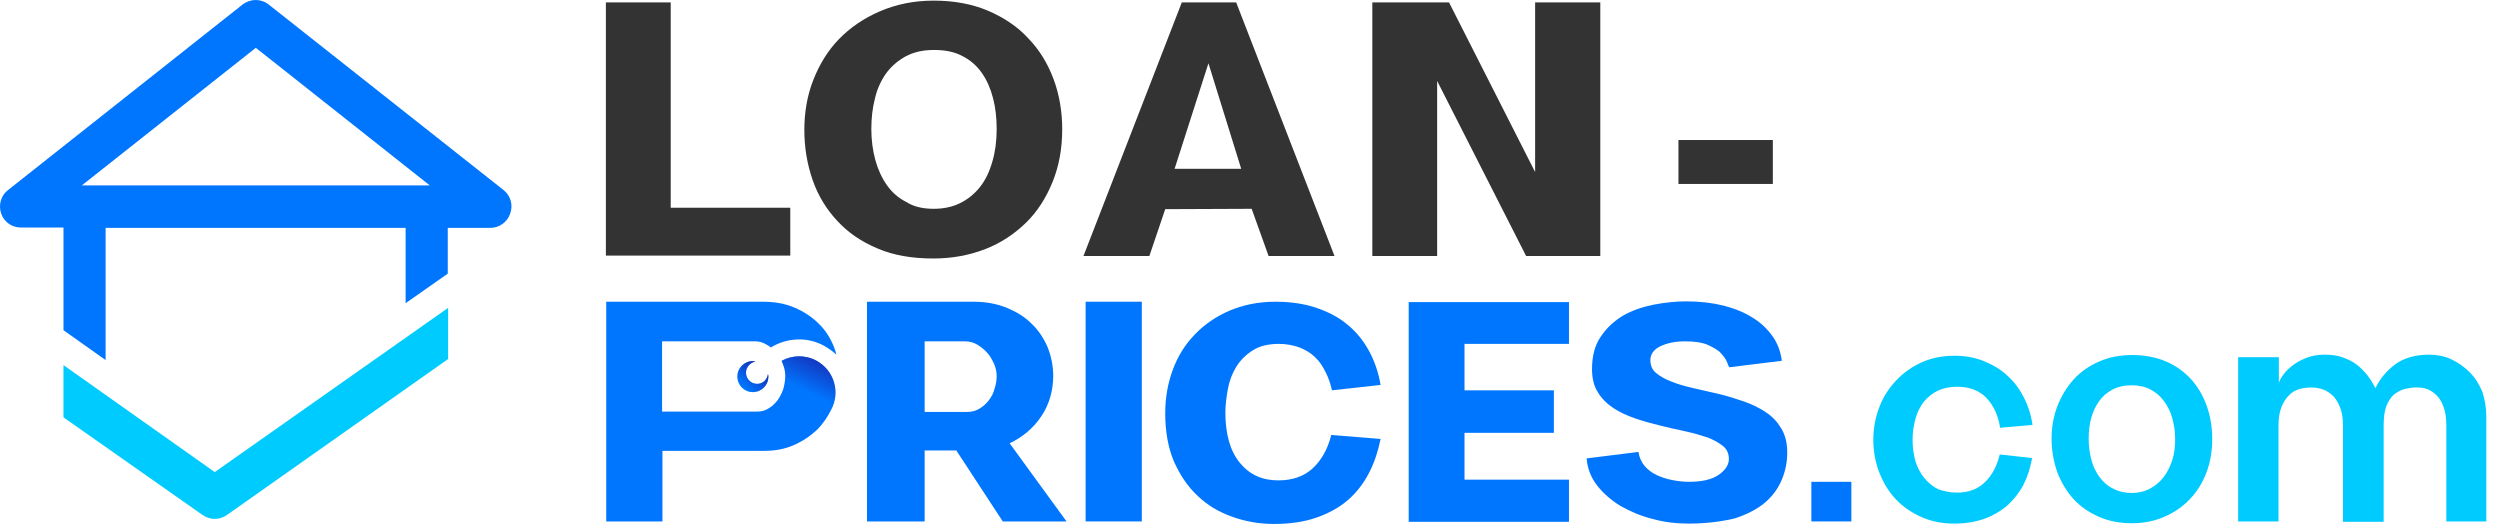 <svg width="167" height="35" viewBox="0 0 167 35" fill="none" xmlns="http://www.w3.org/2000/svg">
<path d="M52.791 13.876V17.076C50.674 17.076 48.629 17.076 46.632 17.076C44.659 17.076 42.59 17.076 40.473 17.076V0.162H44.804V13.876H52.791Z" fill="#333333"/>
<path d="M62.367 0.042C63.714 0.042 64.917 0.259 66 0.716C67.058 1.173 67.973 1.774 68.695 2.568C69.44 3.338 69.994 4.252 70.379 5.287C70.764 6.322 70.956 7.452 70.956 8.631C70.956 9.93 70.74 11.109 70.306 12.168C69.873 13.226 69.296 14.141 68.526 14.887C67.756 15.632 66.866 16.234 65.807 16.643C64.749 17.052 63.594 17.268 62.343 17.268C60.923 17.268 59.672 17.052 58.614 16.595C57.531 16.138 56.641 15.536 55.919 14.742C55.197 13.972 54.644 13.058 54.283 12.024C53.922 10.989 53.73 9.858 53.73 8.679C53.73 7.5 53.922 6.37 54.331 5.335C54.74 4.301 55.294 3.386 56.039 2.616C56.785 1.847 57.7 1.221 58.758 0.764C59.865 0.283 61.068 0.042 62.367 0.042ZM62.367 13.948C63.017 13.948 63.618 13.828 64.147 13.563C64.677 13.299 65.11 12.938 65.471 12.481C65.832 12.024 66.096 11.47 66.289 10.796C66.481 10.147 66.577 9.425 66.577 8.631C66.577 7.885 66.505 7.212 66.337 6.562C66.168 5.913 65.928 5.359 65.591 4.878C65.254 4.397 64.821 4.012 64.292 3.747C63.762 3.459 63.137 3.338 62.391 3.338C61.645 3.338 61.02 3.483 60.49 3.771C59.961 4.06 59.528 4.445 59.191 4.902C58.854 5.383 58.59 5.937 58.445 6.586C58.277 7.236 58.205 7.909 58.205 8.631C58.205 9.353 58.301 10.051 58.469 10.676C58.638 11.302 58.902 11.879 59.239 12.36C59.576 12.842 60.009 13.226 60.538 13.491C61.02 13.804 61.645 13.948 62.367 13.948Z" fill="#333333"/>
<path d="M78.944 0.162H82.577L89.145 17.1H84.742L83.611 13.948L77.837 13.972L76.778 17.1H72.376L78.944 0.162ZM78.462 11.278H82.913L80.724 4.228L78.462 11.278Z" fill="#333333"/>
<path d="M106.9 0.162V17.1H101.944L96.001 5.407V17.1H91.671V0.162H96.796L102.546 11.494V0.162H106.9Z" fill="#333333"/>
<path d="M112.121 12.312V9.353H118.425V12.288H112.121V12.312Z" fill="#333333"/>
<path d="M71.245 34.832H66.986L63.883 30.092H61.766V34.832H57.916V20.155H65.013C65.807 20.155 66.529 20.276 67.203 20.541C67.852 20.805 68.43 21.142 68.887 21.599C69.344 22.032 69.705 22.561 69.97 23.163C70.21 23.764 70.355 24.414 70.355 25.112C70.355 26.098 70.09 27.012 69.561 27.806C69.031 28.6 68.31 29.202 67.443 29.611L71.245 34.832ZM61.766 27.518H64.629C64.917 27.518 65.182 27.445 65.422 27.301C65.663 27.157 65.88 26.964 66.048 26.748C66.216 26.531 66.361 26.267 66.433 25.978C66.529 25.689 66.577 25.424 66.577 25.136C66.577 24.871 66.529 24.582 66.409 24.318C66.289 24.053 66.144 23.788 65.952 23.572C65.759 23.355 65.519 23.163 65.278 23.019C65.037 22.874 64.749 22.802 64.484 22.802H61.766V27.518Z" fill="#0076FF"/>
<path d="M72.52 34.832V20.155H76.273V34.832H72.52Z" fill="#0076FF"/>
<path d="M92.224 29.322C92.056 30.14 91.815 30.886 91.454 31.584C91.094 32.281 90.636 32.883 90.059 33.388C89.481 33.893 88.784 34.278 87.966 34.567C87.148 34.856 86.185 35 85.103 35C84.116 35 83.178 34.832 82.312 34.519C81.422 34.206 80.652 33.749 80.002 33.123C79.329 32.498 78.823 31.728 78.414 30.814C78.029 29.899 77.837 28.817 77.837 27.614C77.837 26.579 78.005 25.617 78.342 24.703C78.679 23.788 79.16 23.019 79.81 22.345C80.459 21.671 81.229 21.142 82.119 20.757C83.034 20.372 84.044 20.155 85.199 20.155C86.161 20.155 87.052 20.276 87.87 20.541C88.663 20.805 89.385 21.166 89.963 21.647C90.564 22.128 91.045 22.706 91.43 23.404C91.815 24.101 92.08 24.871 92.224 25.713L88.976 26.074C88.88 25.641 88.736 25.208 88.543 24.847C88.351 24.462 88.134 24.125 87.846 23.861C87.557 23.572 87.22 23.38 86.811 23.211C86.402 23.067 85.945 22.971 85.44 22.971C84.718 22.971 84.14 23.115 83.683 23.404C83.226 23.692 82.865 24.053 82.577 24.51C82.312 24.943 82.119 25.449 82.023 25.978C81.927 26.531 81.855 27.037 81.855 27.542C81.855 28.985 82.168 30.116 82.817 30.91C83.467 31.704 84.309 32.089 85.391 32.089C86.33 32.089 87.1 31.824 87.677 31.295C88.254 30.766 88.688 30.02 88.928 29.057L92.224 29.322Z" fill="#0076FF"/>
<path d="M97.83 26.074H103.797V28.913H97.83V32.041H104.807V34.856H95.304H94.101V20.18H104.807V22.971H97.83V26.074Z" fill="#0076FF"/>
<path d="M112.795 34.976C111.977 34.976 111.159 34.88 110.389 34.663C109.595 34.471 108.897 34.158 108.248 33.797C107.622 33.412 107.093 32.955 106.684 32.426C106.275 31.896 106.034 31.271 105.986 30.621L109.451 30.188C109.499 30.549 109.643 30.862 109.86 31.127C110.076 31.367 110.341 31.584 110.654 31.728C110.966 31.872 111.303 31.993 111.688 32.065C112.073 32.137 112.434 32.185 112.819 32.185C113.661 32.185 114.335 32.041 114.792 31.728C115.249 31.415 115.489 31.054 115.489 30.669C115.489 30.308 115.369 30.02 115.104 29.803C114.84 29.587 114.503 29.394 114.07 29.226C113.637 29.081 113.156 28.937 112.602 28.817C112.049 28.697 111.496 28.576 110.918 28.432C110.341 28.288 109.787 28.143 109.234 27.951C108.681 27.758 108.2 27.542 107.766 27.253C107.333 26.964 106.997 26.627 106.732 26.194C106.467 25.785 106.347 25.256 106.347 24.655C106.347 23.764 106.539 23.043 106.948 22.465C107.333 21.888 107.839 21.431 108.44 21.07C109.042 20.733 109.739 20.492 110.485 20.348C111.231 20.204 111.953 20.131 112.65 20.131C113.565 20.131 114.383 20.228 115.153 20.42C115.898 20.613 116.548 20.877 117.101 21.238C117.655 21.575 118.088 22.008 118.425 22.489C118.761 22.97 118.954 23.524 119.026 24.101L115.513 24.534C115.489 24.486 115.441 24.39 115.369 24.198C115.297 24.005 115.153 23.812 114.96 23.596C114.768 23.38 114.455 23.211 114.094 23.043C113.709 22.874 113.204 22.802 112.554 22.802C111.881 22.802 111.351 22.922 110.894 23.139C110.461 23.355 110.245 23.668 110.245 24.053C110.245 24.414 110.365 24.703 110.629 24.919C110.894 25.136 111.231 25.328 111.664 25.497C112.097 25.665 112.578 25.809 113.132 25.93C113.685 26.05 114.238 26.194 114.816 26.315C115.393 26.459 115.947 26.627 116.5 26.82C117.053 27.012 117.534 27.253 117.968 27.542C118.401 27.83 118.737 28.191 119.002 28.648C119.267 29.081 119.387 29.611 119.387 30.236C119.387 30.862 119.267 31.463 119.026 32.041C118.786 32.618 118.425 33.123 117.895 33.581C117.366 34.014 116.692 34.374 115.85 34.639C115.008 34.832 113.998 34.976 112.795 34.976Z" fill="#0076FF"/>
<path d="M120.999 34.832V32.185H123.67V34.832H120.999Z" fill="#0076FF"/>
<path d="M130.743 32.907C131.513 32.907 132.138 32.666 132.62 32.185C133.101 31.704 133.414 31.078 133.582 30.357L135.747 30.597C135.627 31.223 135.459 31.8 135.194 32.329C134.929 32.859 134.568 33.316 134.135 33.725C133.702 34.11 133.173 34.423 132.596 34.639C131.994 34.856 131.32 34.976 130.551 34.976C129.757 34.976 129.011 34.832 128.361 34.543C127.712 34.254 127.134 33.869 126.653 33.364C126.172 32.859 125.811 32.257 125.546 31.584C125.282 30.91 125.137 30.164 125.137 29.37C125.137 28.6 125.282 27.855 125.546 27.181C125.811 26.483 126.196 25.906 126.677 25.4C127.158 24.895 127.736 24.486 128.385 24.198C129.035 23.909 129.757 23.764 130.551 23.764C131.272 23.764 131.946 23.885 132.523 24.125C133.125 24.366 133.654 24.679 134.087 25.088C134.544 25.497 134.905 25.978 135.194 26.555C135.483 27.109 135.675 27.71 135.771 28.384L133.606 28.576C133.486 27.758 133.173 27.085 132.692 26.579C132.211 26.074 131.537 25.834 130.743 25.834C130.238 25.834 129.805 25.93 129.444 26.098C129.083 26.267 128.77 26.531 128.505 26.844C128.265 27.157 128.072 27.542 127.952 27.975C127.832 28.408 127.76 28.889 127.76 29.394C127.76 29.899 127.832 30.381 127.952 30.814C128.096 31.247 128.289 31.632 128.554 31.945C128.818 32.257 129.131 32.522 129.492 32.69C129.853 32.811 130.262 32.907 130.743 32.907Z" fill="#00CBFF"/>
<path d="M142.412 23.716C143.278 23.716 144.024 23.861 144.697 24.149C145.371 24.438 145.924 24.847 146.381 25.352C146.838 25.858 147.175 26.459 147.416 27.133C147.656 27.806 147.777 28.552 147.777 29.322C147.777 30.116 147.656 30.862 147.392 31.56C147.127 32.257 146.766 32.835 146.285 33.34C145.804 33.845 145.251 34.23 144.577 34.519C143.927 34.807 143.206 34.952 142.412 34.952C141.594 34.952 140.848 34.807 140.198 34.519C139.549 34.23 138.971 33.845 138.514 33.34C138.057 32.835 137.696 32.233 137.431 31.56C137.191 30.862 137.046 30.116 137.046 29.322C137.046 28.552 137.167 27.83 137.431 27.133C137.696 26.459 138.057 25.858 138.514 25.352C138.971 24.847 139.549 24.438 140.222 24.149C140.872 23.861 141.618 23.716 142.412 23.716ZM142.412 32.931C142.845 32.931 143.254 32.835 143.615 32.642C143.975 32.45 144.264 32.209 144.529 31.872C144.769 31.56 144.962 31.175 145.106 30.742C145.251 30.308 145.299 29.827 145.299 29.322C145.299 28.817 145.226 28.36 145.106 27.927C144.986 27.494 144.793 27.109 144.553 26.796C144.312 26.459 144.024 26.218 143.663 26.026C143.302 25.834 142.893 25.737 142.412 25.737C141.906 25.737 141.473 25.834 141.112 26.026C140.751 26.218 140.463 26.459 140.222 26.796C139.982 27.133 139.813 27.494 139.693 27.927C139.573 28.36 139.524 28.817 139.524 29.322C139.524 29.851 139.597 30.308 139.717 30.766C139.837 31.199 140.03 31.584 140.27 31.896C140.511 32.209 140.8 32.474 141.161 32.642C141.521 32.835 141.954 32.931 142.412 32.931Z" fill="#00CBFF"/>
<path d="M166.086 27.83V34.832H163.415V28.456C163.415 27.975 163.367 27.566 163.247 27.229C163.126 26.892 162.982 26.627 162.79 26.435C162.597 26.242 162.405 26.098 162.164 26.002C161.924 25.906 161.683 25.882 161.418 25.882C161.13 25.882 160.841 25.93 160.576 26.002C160.312 26.074 160.095 26.218 159.879 26.387C159.686 26.579 159.518 26.844 159.397 27.157C159.277 27.494 159.229 27.903 159.229 28.432V34.856H156.51V28.432C156.51 27.999 156.462 27.614 156.342 27.277C156.222 26.964 156.077 26.7 155.885 26.483C155.692 26.291 155.452 26.122 155.211 26.026C154.946 25.93 154.682 25.882 154.369 25.882C154.08 25.882 153.816 25.93 153.551 26.002C153.286 26.098 153.07 26.218 152.877 26.435C152.685 26.627 152.516 26.892 152.396 27.205C152.276 27.518 152.204 27.927 152.204 28.408V34.832H149.509V23.861H152.228V25.569C152.276 25.424 152.372 25.232 152.54 25.015C152.685 24.799 152.901 24.607 153.142 24.414C153.383 24.221 153.695 24.053 154.056 23.909C154.417 23.764 154.826 23.692 155.283 23.692C155.716 23.692 156.125 23.74 156.462 23.861C156.799 23.981 157.112 24.125 157.376 24.318C157.641 24.51 157.882 24.751 158.098 25.015C158.315 25.28 158.507 25.593 158.676 25.93C158.988 25.28 159.445 24.751 160.023 24.318C160.6 23.909 161.346 23.692 162.284 23.692C162.79 23.692 163.295 23.788 163.752 24.005C164.209 24.221 164.618 24.51 164.979 24.871C165.34 25.232 165.605 25.665 165.821 26.17C165.99 26.7 166.086 27.253 166.086 27.83Z" fill="#00CBFF"/>
<path d="M50.578 25.641C50.169 25.641 49.832 25.304 49.832 24.895C49.832 24.534 50.097 24.221 50.458 24.149C50.41 24.149 50.361 24.125 50.289 24.125C49.712 24.125 49.255 24.582 49.255 25.16C49.255 25.737 49.712 26.194 50.289 26.194C50.867 26.194 51.324 25.737 51.324 25.16C51.324 25.112 51.324 25.064 51.3 24.991C51.252 25.352 50.963 25.641 50.578 25.641Z" fill="#0076FF"/>
<path d="M50.578 25.641C50.169 25.641 49.832 25.304 49.832 24.895C49.832 24.534 50.097 24.221 50.458 24.149C50.41 24.149 50.361 24.125 50.289 24.125C49.712 24.125 49.255 24.582 49.255 25.16C49.255 25.737 49.712 26.194 50.289 26.194C50.867 26.194 51.324 25.737 51.324 25.16C51.324 25.112 51.324 25.064 51.3 24.991C51.252 25.352 50.963 25.641 50.578 25.641Z" fill="url(#paint0_linear)"/>
<path d="M55.51 27.397C56.16 26.218 55.727 24.751 54.548 24.101C53.802 23.692 52.912 23.716 52.214 24.101C52.238 24.173 52.262 24.221 52.286 24.294C52.407 24.558 52.455 24.847 52.455 25.112C52.455 25.376 52.407 25.665 52.334 25.954C52.238 26.242 52.118 26.483 51.95 26.724C51.781 26.94 51.589 27.133 51.348 27.277C51.131 27.421 50.867 27.494 50.578 27.494H44.227V22.802H50.458C50.722 22.802 50.963 22.874 51.204 23.019C51.3 23.067 51.396 23.139 51.492 23.211C52.551 22.561 53.922 22.465 55.077 23.115C55.366 23.283 55.63 23.476 55.871 23.692C55.823 23.5 55.775 23.331 55.703 23.163C55.462 22.561 55.125 22.032 54.668 21.599C54.235 21.166 53.682 20.805 53.056 20.541C52.431 20.276 51.733 20.155 50.963 20.155H40.497V34.832H44.251V30.116H51.083C51.781 30.116 52.431 29.996 53.032 29.731C53.634 29.466 54.163 29.105 54.62 28.672C54.981 28.288 55.27 27.878 55.51 27.397Z" fill="#0076FF"/>
<path d="M55.51 27.397C56.16 26.218 55.727 24.751 54.548 24.101C53.802 23.692 52.912 23.716 52.214 24.101C52.238 24.173 52.262 24.221 52.286 24.294C52.31 24.366 52.479 24.703 52.455 25.232C52.431 26.603 55.342 27.734 55.51 27.397Z" fill="url(#paint1_linear)"/>
<path d="M33.64 12.697L17.954 0.307C17.449 -0.102 16.727 -0.102 16.198 0.307L0.535 12.697C0.054 13.058 -0.115 13.708 0.078 14.261C0.27 14.838 0.8 15.199 1.401 15.199H4.24V22.056L7.055 24.053V15.223H27.096V20.252L29.911 18.279V15.223H32.75C33.352 15.223 33.881 14.838 34.074 14.285C34.29 13.708 34.122 13.082 33.64 12.697ZM17.088 3.194L28.708 12.384H5.467L17.088 3.194Z" fill="#0076FF"/>
<path d="M14.345 31.535L4.24 24.39V27.878L13.527 34.398C13.768 34.567 14.056 34.663 14.345 34.663C14.634 34.663 14.922 34.567 15.163 34.398L29.935 23.981V20.564L14.345 31.535Z" fill="#00CBFF"/>
<defs>
<linearGradient id="paint0_linear" x1="49.704" y1="25.843" x2="50.899" y2="24.469" gradientUnits="userSpaceOnUse">
<stop stop-color="#172BB3" stop-opacity="0"/>
<stop offset="0.949" stop-color="#172BB3"/>
</linearGradient>
<linearGradient id="paint1_linear" x1="53.706" y1="26.096" x2="54.946" y2="23.59" gradientUnits="userSpaceOnUse">
<stop offset="0" stop-color="#172BB3" stop-opacity="0"/>
<stop offset="0.949" stop-color="#172BB3"/>
</linearGradient>
</defs>
</svg>
